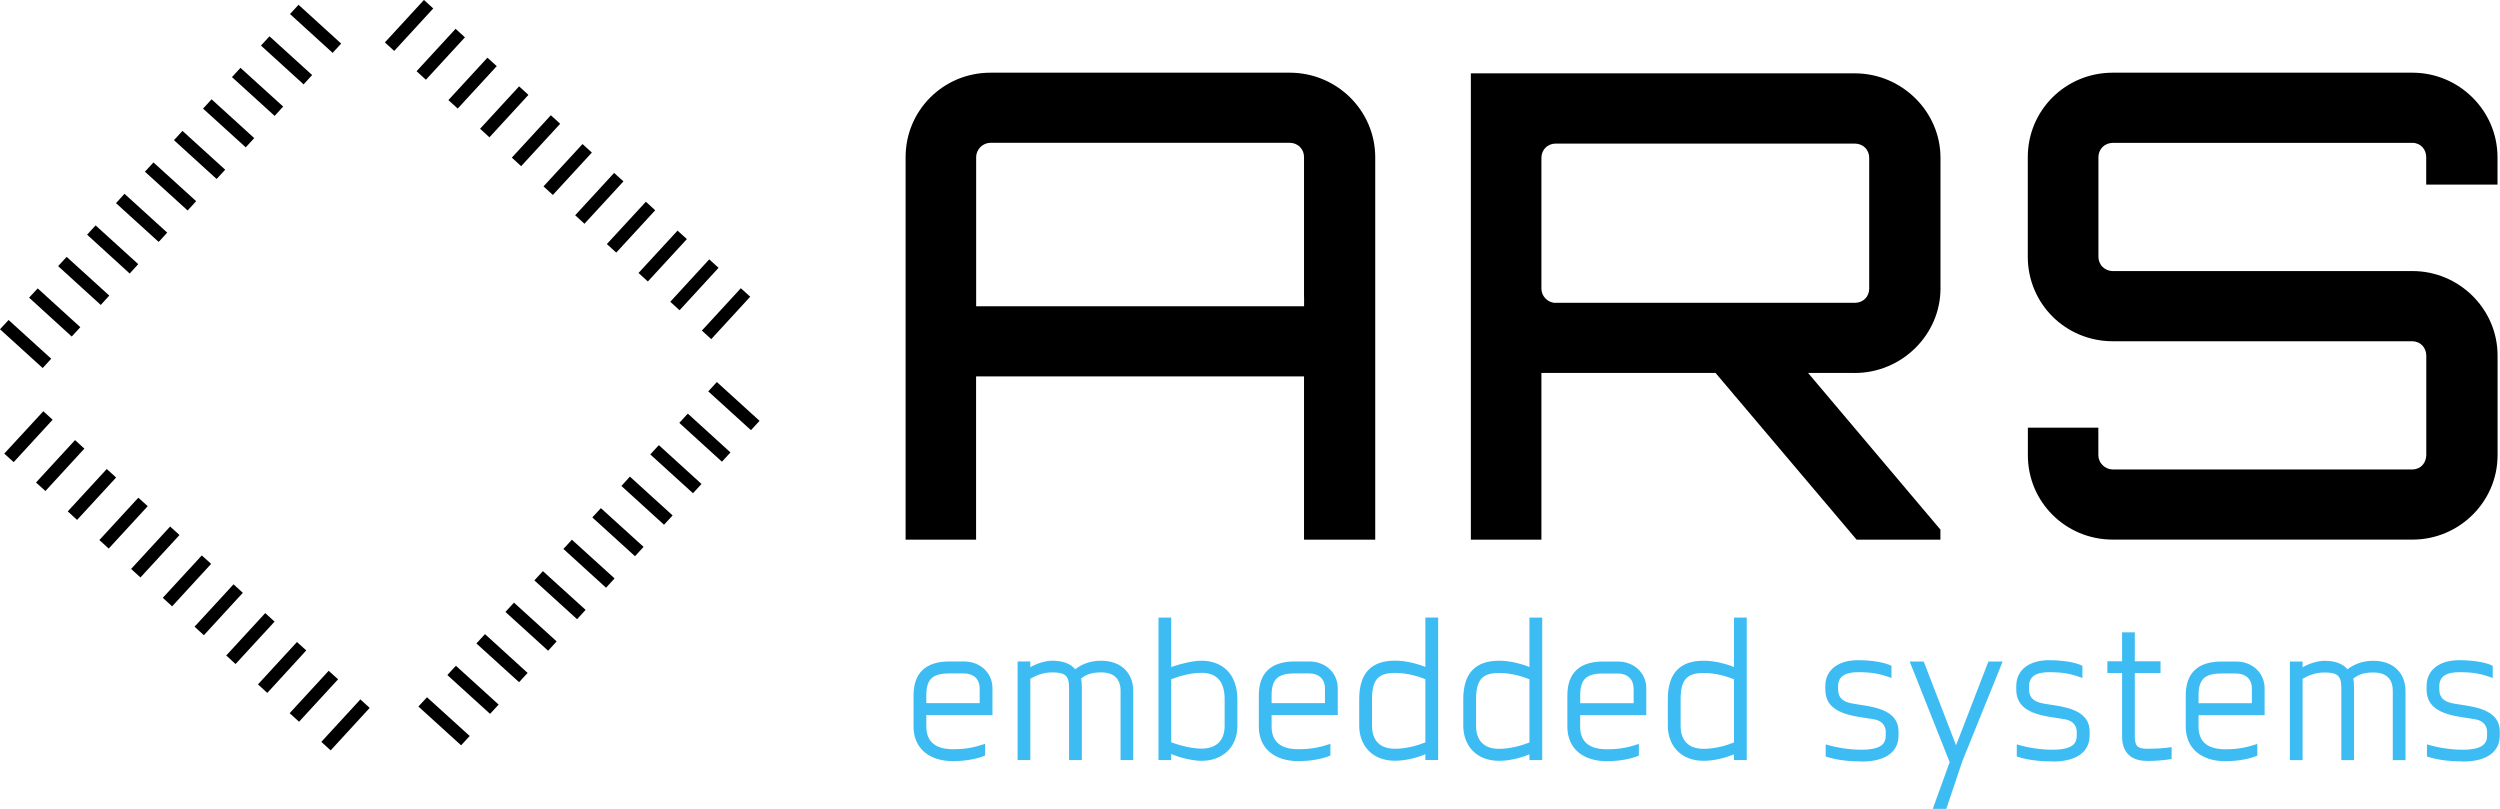 <?xml version="1.0" encoding="UTF-8"?> <svg xmlns="http://www.w3.org/2000/svg" id="Layer_2" data-name="Layer 2" viewBox="0 0 340.16 110.05"><g id="Layer_1-2" data-name="Layer 1"><g><path d="m58.06,10.73l5.2-5.65-1.27-1.16-5.31,5.77,1.27,1.16.11-.12Zm30.09,27.57l.11-.12,5.2-5.65-1.27-1.15-5.31,5.76,1.27,1.16Zm4.31,3.92l.11-.12,5.2-5.66-1.27-1.15-5.3,5.77,1.27,1.16Zm4.31,3.93l.11-.12,5.2-5.66-1.28-1.15-5.3,5.76,1.27,1.16ZM57.68,0l-5.31,5.77,1.27,1.16.11-.12,5.2-5.66-1.27-1.16Zm26.16,34.38l.11-.12,5.2-5.65-1.27-1.16-5.31,5.76,1.28,1.16Zm-21.56-19.61l.11-.12,5.2-5.65-1.27-1.15-5.31,5.77,1.28,1.16Zm4.31,3.92l.11-.12,5.2-5.66-1.27-1.16-5.31,5.77,1.27,1.16Zm12.94,11.76l.1-.12,5.2-5.65-1.27-1.15-5.3,5.76,1.27,1.16Zm-4.31-3.92l.11-.12,5.2-5.65-1.27-1.16-5.31,5.76,1.27,1.16Zm-4.31-3.92l.11-.12,5.2-5.65-1.27-1.16-5.31,5.77,1.27,1.16Zm6.8,50.94l-1.05,1.14,5.8,5.28,1.16-1.27-5.81-5.27-.11.12Zm3.94-4.29l-1.06,1.14,5.81,5.28,1.17-1.27-5.81-5.27-.11.12Zm-23.66,25.73l-1.06,1.14,5.81,5.28,1.17-1.27-5.81-5.27-.1.12Zm27.61-30.02l-1.05,1.15,5.8,5.28,1.17-1.27-5.81-5.28-.11.12Zm3.94-4.29l-1.06,1.15,5.81,5.28,1.16-1.26-5.8-5.28-.11.12Zm3.94-4.29l-1.05,1.15,5.8,5.28,1.16-1.26-5.8-5.28-.11.12Zm-19.72,21.44l-1.05,1.14,5.81,5.28,1.16-1.27-5.81-5.27-.11.12Zm-11.84,12.87l-1.05,1.15,5.81,5.28,1.17-1.26-5.81-5.28-.11.12Zm35.61-38.72l-.1.12-1.06,1.15,5.81,5.28,1.17-1.27-5.81-5.28Zm-31.66,34.43l-1.05,1.14,5.81,5.27,1.16-1.26-5.8-5.28-.11.12Zm3.95-4.29l-1.05,1.14,5.81,5.28,1.16-1.27-5.8-5.27-.11.12ZM5.9,55.95l-.11.12-5.21,5.65,1.28,1.16,5.3-5.77-1.27-1.16Zm43.02,39.34l-5.2,5.65,1.27,1.16,5.31-5.78-1.27-1.16-.11.12Zm-30.09-27.57l-.11.11-5.2,5.65,1.27,1.16,5.31-5.77-1.28-1.15Zm4.32,3.92l-.11.12-5.2,5.65,1.27,1.16,5.31-5.77-1.27-1.16Zm4.31,3.93l-.11.12-5.2,5.65,1.27,1.16,5.31-5.78-1.28-1.15Zm-17.25-15.69l-.11.12-5.2,5.65,1.28,1.16,5.3-5.77-1.27-1.16Zm4.31,3.93l-.1.12-5.2,5.65,1.27,1.16,5.31-5.77-1.27-1.15Zm30.2,27.46l-.11.12-5.2,5.65,1.28,1.16,5.31-5.77-1.27-1.15Zm-4.31-3.92l-.11.12-5.2,5.65,1.27,1.16,5.3-5.78-1.27-1.15Zm-8.63-7.85l-.11.12-5.2,5.65,1.27,1.16,5.3-5.77-1.27-1.16Zm4.31,3.92l-.11.12-5.2,5.65,1.27,1.16,5.31-5.77-1.27-1.16ZM45.37,7.07l1.05-1.14-5.8-5.28-1.16,1.26,5.81,5.29.11-.13Zm-23.67,25.73l1.05-1.15-5.81-5.28-1.16,1.27,5.8,5.27.11-.12Zm-15.78,17.16l1.05-1.15-5.8-5.27-1.17,1.26,5.81,5.28.1-.12Zm7.9-8.59l1.05-1.15-5.8-5.27-1.16,1.26,5.8,5.28.12-.12Zm3.94-4.28l1.05-1.15-5.8-5.27-1.16,1.26,5.8,5.29.11-.12Zm-7.89,8.58l1.06-1.15-5.8-5.28-1.17,1.26,5.8,5.29.11-.12Zm23.67-25.73l1.05-1.15-5.8-5.28-1.16,1.27,5.81,5.27.11-.12Zm3.94-4.29l1.05-1.15-5.81-5.27-1.16,1.26,5.81,5.28.11-.12Zm3.94-4.29l1.05-1.15-5.8-5.27-1.16,1.26,5.8,5.28.11-.12Zm-15.78,17.16l1.05-1.15-5.81-5.27-1.16,1.26,5.81,5.28.11-.12Zm3.95-4.29l1.05-1.14-5.81-5.28-1.16,1.26,5.8,5.28.11-.12Z"></path><path d="m126.04,97.29v1.56c0,2.12,1.3,3.09,3.63,3.09,1.84,0,2.97-.27,4.37-.73v1.59c-1,.43-2.56.76-4.37.76-3.16,0-5.37-1.66-5.37-4.71v-4.24c0-3.05,1.66-4.61,4.87-4.61h2c2.2,0,3.87,1.55,3.87,3.65v3.64h-9Zm7.26-3.64c0-1.23-.83-2.02-2.13-2.02h-2c-2.3,0-3.13.79-3.13,2.98v1.06h7.26v-2.02h0Zm19.17,9.77v-9.41c0-1.59-.84-2.52-2.64-2.52-1.13,0-1.9.2-2.73.82.07.37.1.8.1,1.23v9.88h-1.74v-9.88c0-1.66-.59-2.05-2.3-2.05-1.2,0-2.17.4-2.97.86v11.07h-1.73v-13.42h1.73v.79c.87-.53,2.1-.89,2.97-.89,1.43,0,2.53.4,3.13,1.16,1-.76,2.17-1.16,3.53-1.16,2.7,0,4.37,1.65,4.37,4.11v9.41h-1.73Zm11.02.1c-1.13,0-2.9-.39-4.13-.93v.83h-1.73v-19.39h1.73v6.73c1.54-.54,3.13-.86,4.13-.86,2.7,0,4.87,1.69,4.87,5.23v3.62c0,3.08-2.16,4.77-4.87,4.77Zm3.14-8.39c0-2.68-1.34-3.58-3.14-3.58-1.33,0-2.59.31-4.13.86v8.59c1.47.54,2.97.86,4.13.86,1.84,0,3.14-.93,3.14-3.12v-3.62Zm6.39,2.16v1.56c0,2.12,1.3,3.09,3.63,3.09,1.84,0,2.97-.27,4.37-.73v1.59c-1,.43-2.56.76-4.37.76-3.16,0-5.37-1.66-5.37-4.71v-4.24c0-3.05,1.66-4.61,4.87-4.61h2c2.2,0,3.87,1.55,3.87,3.65v3.64h-9Zm7.26-3.64c0-1.23-.84-2.02-2.13-2.02h-2c-2.3,0-3.13.79-3.13,2.98v1.06h7.26v-2.02h0Zm13.66,9.77v-.8c-1.34.57-2.87.89-4.13.89-3.24,0-4.87-2.22-4.87-4.77v-3.62c0-3.51,1.63-5.23,4.87-5.23,1.44,0,3,.4,4.13.86v-6.73h1.74v19.39h-1.74Zm0-11c-1.47-.6-2.87-.86-4.13-.86-2.23,0-3.13.86-3.13,3.58v3.62c0,1.79.9,3.12,3.13,3.12,1.37,0,2.84-.36,4.13-.86v-8.59Zm14.16,11.01v-.8c-1.33.57-2.87.89-4.13.89-3.24,0-4.87-2.22-4.87-4.77v-3.62c0-3.51,1.63-5.23,4.87-5.23,1.44,0,3,.4,4.13.86v-6.73h1.74v19.39h-1.74Zm0-11c-1.47-.6-2.87-.86-4.13-.86-2.23,0-3.13.86-3.13,3.58v3.62c0,1.79.9,3.12,3.13,3.12,1.37,0,2.83-.36,4.13-.86v-8.59Zm6.9,4.87v1.56c0,2.12,1.3,3.09,3.63,3.09,1.84,0,2.97-.27,4.36-.73v1.59c-1,.43-2.57.76-4.36.76-3.17,0-5.37-1.66-5.37-4.71v-4.24c0-3.05,1.66-4.61,4.87-4.61h2c2.2,0,3.87,1.55,3.87,3.65v3.64h-9Zm7.27-3.64c0-1.23-.84-2.02-2.13-2.02h-2c-2.3,0-3.13.79-3.13,2.98v1.06h7.27v-2.02h0Zm13.66,9.77v-.8c-1.34.57-2.87.89-4.13.89-3.23,0-4.87-2.22-4.87-4.77v-3.62c0-3.51,1.63-5.23,4.87-5.23,1.43,0,3,.4,4.13.86v-6.73h1.74v19.39h-1.74Zm0-11c-1.47-.6-2.87-.86-4.13-.86-2.23,0-3.13.86-3.13,3.58v3.62c0,1.79.9,3.12,3.13,3.12,1.37,0,2.84-.36,4.13-.86v-8.59Zm17.35,11.17c-2.1,0-3.66-.26-4.87-.67v-1.65c1.5.46,3.23.73,4.87.73,2.87,0,3.3-.96,3.3-1.92v-.56c0-.63-.39-1.46-1.6-1.66-2.59-.46-6.62-.56-6.62-4.07v-.46c0-2.22,1.8-3.51,4.44-3.51,1.93,0,3.62.29,4.56.76v1.66c-1.6-.6-2.73-.79-4.56-.79s-2.7.66-2.7,1.89v.46c0,1.16.69,1.69,1.96,1.92,2.29.41,6.26.57,6.26,3.81v.56c0,1.92-1.39,3.52-5.03,3.52Zm13.77-.17l-2.23,6.63h-1.84l2.3-6.36-5.44-13.69h1.91l4.4,11.4,4.4-11.4h1.94l-5.43,13.42Zm12.22.17c-2.09,0-3.66-.26-4.86-.67v-1.65c1.5.46,3.23.73,4.86.73,2.87,0,3.3-.96,3.3-1.92v-.56c0-.63-.4-1.46-1.6-1.66-2.6-.46-6.63-.56-6.63-4.07v-.46c0-2.22,1.81-3.51,4.44-3.51,1.93,0,3.63.29,4.56.76v1.66c-1.59-.6-2.73-.79-4.56-.79s-2.7.66-2.7,1.89v.46c0,1.16.7,1.69,1.97,1.92,2.3.41,6.27.57,6.27,3.81v.56c0,1.92-1.4,3.52-5.04,3.52Zm12.84-.07c-2.23,0-3.37-1.22-3.37-3.31v-8.65h-2v-1.59h2v-3.94h1.73v3.94h3.5v1.59h-3.5v8.65c0,1.26.37,1.66,1.64,1.66,1.13,0,2.4-.06,3.37-.23v1.63c-1.06.16-2.11.26-3.37.26Zm7.03-6.23v1.56c0,2.12,1.3,3.09,3.64,3.09,1.83,0,2.96-.27,4.36-.73v1.59c-1,.43-2.56.76-4.36.76-3.17,0-5.38-1.66-5.38-4.71v-4.24c0-3.05,1.66-4.61,4.87-4.61h2c2.2,0,3.86,1.55,3.86,3.65v3.64h-9Zm7.26-3.64c0-1.23-.84-2.02-2.13-2.02h-2c-2.3,0-3.13.79-3.13,2.98v1.06h7.26v-2.02h0Zm19.17,9.77v-9.41c0-1.59-.83-2.52-2.64-2.52-1.13,0-1.9.2-2.73.82.06.37.1.8.1,1.23v9.88h-1.73v-9.88c0-1.66-.6-2.05-2.3-2.05-1.2,0-2.17.4-2.97.86v11.07h-1.73v-13.42h1.73v.79c.87-.53,2.1-.89,2.97-.89,1.43,0,2.53.4,3.13,1.16,1-.76,2.17-1.16,3.53-1.16,2.7,0,4.37,1.65,4.37,4.11v9.41h-1.73Zm9.52.17c-2.1,0-3.66-.26-4.87-.67v-1.65c1.5.46,3.23.73,4.87.73,2.87,0,3.31-.96,3.31-1.92v-.56c0-.63-.4-1.46-1.6-1.66-2.6-.46-6.63-.56-6.63-4.07v-.46c0-2.22,1.8-3.51,4.43-3.51,1.93,0,3.63.29,4.57.76v1.66c-1.6-.6-2.73-.79-4.57-.79s-2.7.66-2.7,1.89v.46c0,1.16.69,1.69,1.96,1.92,2.31.41,6.27.57,6.27,3.81v.56c0,1.92-1.41,3.52-5.04,3.52Z" fill="#3cbcf2"></path><path d="m175.5,9.89h-40.74c-6.39,0-11.54,5.12-11.54,11.48v52.06h9.59v-22.22h44.62v22.22h9.69V21.37c-.02-6.35-5.23-11.47-11.62-11.48Zm1.94,30.49v1.29h-44.62v-20.3c0-1.04.89-1.93,1.94-1.94h40.74c.51,0,1.02.2,1.38.57.36.36.56.87.55,1.37v19.01h0Zm74.96,10.37c6.39-.02,11.62-5.22,11.63-11.47v-17.82c0-6.26-5.24-11.47-11.63-11.48h-52.27v63.45h9.6v-22.69h23.69l19.2,22.69h11.4v-1.37l-18.01-21.32h6.38Zm-40.73-9.54c-1.05,0-1.94-.88-1.94-1.93v-17.82c0-.5.2-1.02.57-1.37.35-.36.87-.56,1.37-.55h40.73c.49,0,1.01.19,1.37.55.37.36.57.88.56,1.37v17.82c0,.5-.19,1.01-.55,1.36-.35.36-.86.56-1.37.56h-40.75Zm116.62-21.77h-40.82c-.51,0-1.02.2-1.39.56-.36.36-.56.87-.56,1.37v13.58c0,.5.2,1.02.57,1.37.36.36.88.57,1.38.56h40.82c6.29.02,11.53,5.13,11.54,11.48v13.58c0,6.35-5.24,11.47-11.54,11.48h-40.82c-6.41,0-11.55-5.12-11.55-11.48v-3.75s9.59,0,9.59,0v3.75c0,1.04.9,1.93,1.95,1.94h40.82c1.15-.05,1.82-.92,1.85-1.94v-13.58c-.02-1.01-.72-1.88-1.85-1.93h-40.82c-6.41,0-11.55-5.12-11.55-11.48v-13.58c0-6.37,5.14-11.48,11.55-11.48h40.82c6.29.01,11.53,5.13,11.54,11.48v3.75h-9.7v-3.75c-.01-1.01-.69-1.89-1.84-1.94Z"></path></g></g></svg> 